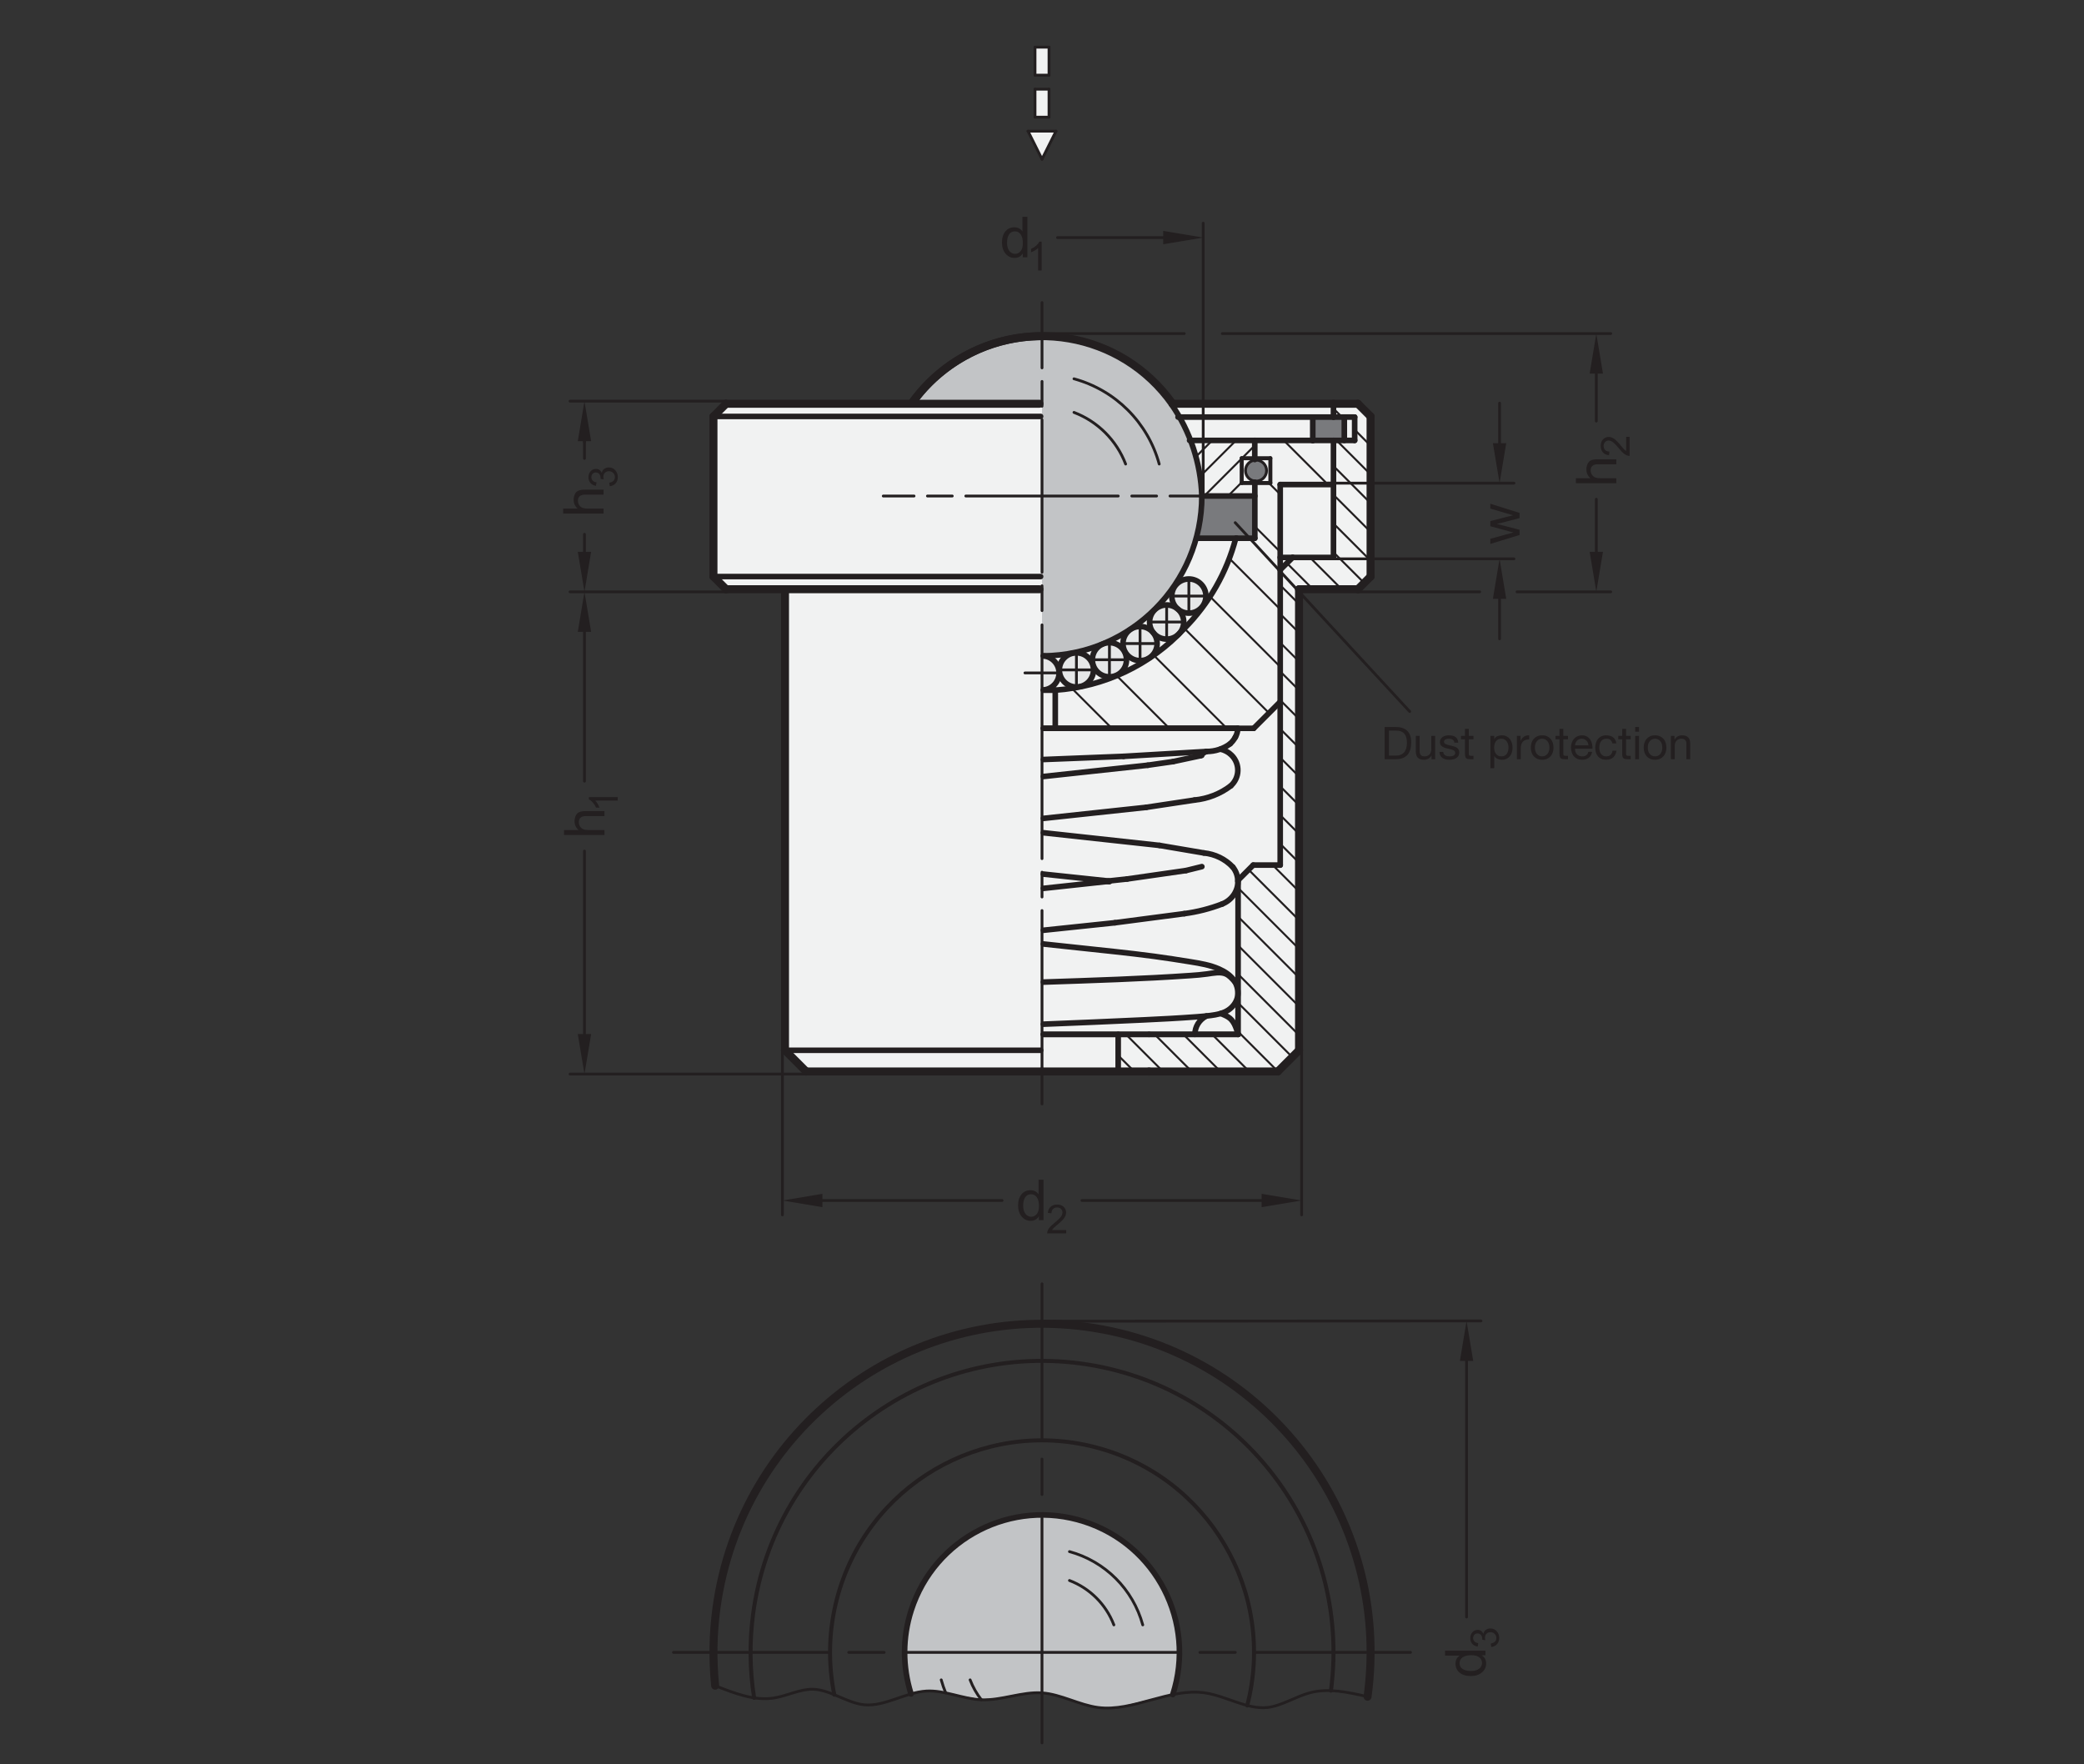 <?xml version="1.0" encoding="UTF-8"?>
<svg xmlns="http://www.w3.org/2000/svg" version="1.1" viewBox="0 0 369.215 312.52">
  <rect x="0" y="0" width="369.215" height="312.52" fill="#333333" stroke="none"/>
  <!-- Generator: Adobe Illustrator 28.6.0, SVG Export Plug-In . SVG Version: 1.2.0 Build 709)  -->
  <g>
    <g id="MD_x5F_3_x5F_FUELLUNG_x5F_WS">
      <g id="LWPOLYLINE">
        <polygon points="185.85 13.316 185.85 8.355 183.37 8.355 183.37 13.316 185.85 13.316 185.85 13.316" fill="#fff"/>
      </g>
      <g id="LWPOLYLINE-2" data-name="LWPOLYLINE">
        <polygon points="185.85 20.756 185.85 15.796 183.37 15.796 183.37 20.756 185.85 20.756 185.85 20.756" fill="#fff"/>
      </g>
      <g id="LWPOLYLINE-3" data-name="LWPOLYLINE">
        <polygon points="184.61 28.197 187.09 23.237 182.13 23.237 184.61 28.197 184.61 28.197" fill="#fff"/>
      </g>
      <g id="LWPOLYLINE-4" data-name="LWPOLYLINE">
        <polyline points="161.486 71.527 128.648 71.527 126.402 73.773 126.402 102.14 128.648 104.386 139.077 104.386 139.077 186.065 142.832 189.82 184.61 189.82 203.575 189.82 226.388 189.82 230.144 186.065 230.144 104.386 240.572 104.386 242.818 102.14 242.818 73.773 240.572 71.527 236.246 71.527 207.735 71.527 205.679 68.951 203.284 66.584 200.585 64.49 197.63 62.725 194.483 61.331 191.215 60.335 187.9 59.746 184.61 59.554 181.32 59.746 178.005 60.335 174.737 61.331 171.59 62.725 168.636 64.49 165.936 66.584 163.541 68.951 161.486 71.527" fill="#fff"/>
      </g>
    </g>
    <g id="MD_x5F_3_x5F_FUELLUNG_x5F_GR">
      <g id="LWPOLYLINE-5" data-name="LWPOLYLINE">
        <polyline points="161.486 71.527 128.648 71.527 126.402 73.773 126.402 102.14 128.648 104.386 139.077 104.386 139.077 186.065 142.832 189.82 184.61 189.82 203.575 189.82 226.388 189.82 230.144 186.065 230.144 104.386 240.572 104.386 242.818 102.14 242.818 73.773 240.572 71.527 236.246 71.527 207.735 71.527 205.679 68.951 203.284 66.584 200.585 64.49 197.63 62.725 194.483 61.331 191.215 60.335 187.9 59.746 184.61 59.554 181.32 59.746 178.005 60.335 174.737 61.331 171.59 62.725 168.636 64.49 165.936 66.584 163.541 68.951 161.486 71.527" fill="#f1f2f2"/>
      </g>
      <g id="LWPOLYLINE-6" data-name="LWPOLYLINE">
        <polygon points="184.61 28.197 187.09 23.237 182.13 23.237 184.61 28.197 184.61 28.197" fill="#f1f2f2"/>
      </g>
      <g id="LWPOLYLINE-7" data-name="LWPOLYLINE">
        <polygon points="185.85 20.756 185.85 15.796 183.37 15.796 183.37 20.756 185.85 20.756 185.85 20.756" fill="#f1f2f2"/>
      </g>
      <g id="LWPOLYLINE-8" data-name="LWPOLYLINE">
        <polygon points="185.85 13.316 185.85 8.355 183.37 8.355 183.37 13.316 185.85 13.316 185.85 13.316" fill="#f1f2f2"/>
      </g>
    </g>
    <g id="MD_x5F_6_x5F_COLOR_x5F_K010">
      <g id="CIRCLE">
        <circle cx="210.626" cy="105.595" r="3.025" fill="#e6e7e8"/>
      </g>
      <g id="CIRCLE-2" data-name="CIRCLE">
        <circle cx="206.693" cy="110.196" r="3.025" fill="#e6e7e8"/>
      </g>
      <g id="CIRCLE-3" data-name="CIRCLE">
        <circle cx="201.98" cy="114.008" r="3.025" fill="#e6e7e8"/>
      </g>
      <g id="CIRCLE-4" data-name="CIRCLE">
        <circle cx="196.555" cy="116.876" r="3.025" fill="#e6e7e8"/>
      </g>
      <g id="CIRCLE-5" data-name="CIRCLE">
        <circle cx="190.708" cy="118.677" r="3.025" fill="#e6e7e8"/>
      </g>
      <g id="LWPOLYLINE-9" data-name="LWPOLYLINE">
        <path d="M184.61,116.219v6.05c1.671,0,3.025-1.354,3.025-3.025,0-1.671-1.354-3.025-3.025-3.025Z" fill="#e6e7e8"/>
      </g>
    </g>
    <g id="MD_x5F_6_x5F_COLOR_x5F_K064">
      <g id="LWPOLYLINE-10" data-name="LWPOLYLINE">
        <path d="M212.92,87.872h9.384v7.48s-10.203,0-10.203,0c.687-2.43.963-4.958.819-7.48h0Z" fill="#797a7d"/>
      </g>
      <g id="LWPOLYLINE-11" data-name="LWPOLYLINE">
        <rect x="232.577" y="73.889" width="5.547" height="4.131" fill="#797a7d"/>
      </g>
      <g id="CIRCLE-6" data-name="CIRCLE">
        <circle cx="222.527" cy="83.373" r="1.866" fill="#797a7d"/>
      </g>
    </g>
    <g id="MD_x5F_6_x5F_COLOR_x5F_K027">
      <g id="LWPOLYLINE-12" data-name="LWPOLYLINE">
        <path d="M184.61,116.19c15.64,0,28.318-12.678,28.318-28.318,0-5.854-1.814-11.565-5.194-16.345-8.982-12.771-26.616-15.844-39.387-6.862-2.666,1.875-4.987,4.196-6.862,6.862h23.125s0,44.664,0,44.664h0Z" fill="#c2c4c6"/>
      </g>
      <g id="LWPOLYLINE-13" data-name="LWPOLYLINE">
        <path d="M161.406,300.088c-.783-2.408-1.181-4.925-1.178-7.457,0-13.444,10.899-24.343,24.343-24.343,13.444,0,24.343,10.899,24.343,24.343,0,2.526-.393,5.037-1.166,7.442-.543.109-1.081.242-1.612.399l-7.329,1.796c-1.418.251-2.864.295-4.294.131l-2.901-.68c-2.268-.902-4.632-1.542-7.045-1.909-2.503.037-4.994.359-7.425.961l-3.316.259-4.022-.683-3.639-.769-2.096-.092c-.891.186-1.779.387-2.664.602Z" fill="#c2c4c6"/>
      </g>
    </g>
    <g id="MD_x5F_2_x5F_SCHRAFFUR">
      <g id="HATCH">
        <path d="M212.92,87.872h9.384s0-2.301,0-2.301h-2.317v-4.396h2.317v-3.155h-11.24c1.229,2.99,1.852,6.392,1.856,9.852Z" fill="none"/>
        <path d="M212.02,80.773l2.753-2.753M212.696,84.313l6.293-6.293M213.352,87.872l6.636-6.636M220.049,81.175l2.255-2.255M217.567,87.872l2.421-2.421M221.783,87.872l.522-.522" fill="none" stroke="#231f20" stroke-linecap="round" stroke-linejoin="round" stroke-width=".354"/>
      </g>
      <g id="HATCH-2" data-name="HATCH">
        <polygon points="242.818 102.14 242.818 73.773 240.572 71.527 236.246 71.527 236.246 73.889 240.002 73.889 240.002 78.02 236.246 78.02 236.246 98.753 229.017 98.753 226.811 100.942 226.811 153.257 222.026 153.257 219.347 155.936 219.347 183.248 198.105 183.248 198.105 189.82 226.388 189.82 230.144 186.065 230.144 104.386 240.572 104.386 242.818 102.14" fill="none"/>
        <path d="M200.951,189.82l-2.846-2.846M206.042,189.82l-6.572-6.572M211.133,189.82l-6.572-6.572M216.224,189.82l-6.572-6.572M221.316,189.82l-6.572-6.572M226.398,189.811l-7.05-7.05M228.943,187.265l-9.596-9.596M230.144,183.375l-10.797-10.797M230.144,178.283l-10.797-10.797M230.144,173.192l-10.797-10.797M230.144,168.101l-10.797-10.797M230.144,163.01l-8.935-8.935M230.144,157.919l-4.662-4.662M230.144,152.828l-3.333-3.333M230.144,147.736l-3.333-3.333M230.144,142.645l-3.333-3.333M230.144,137.554l-3.333-3.333M230.144,132.463l-3.333-3.333M230.144,127.372l-3.333-3.333M230.144,122.281l-3.333-3.333M230.144,117.189l-3.333-3.333M230.144,112.098l-3.333-3.333M230.144,107.007l-3.333-3.333M232.614,104.386l-4.619-4.619M237.705,104.386l-5.633-5.633M241.684,103.274l-5.438-5.438M242.818,99.317l-6.572-6.572M242.818,94.225l-6.572-6.572M242.818,89.134l-6.572-6.572M242.818,84.043l-6.023-6.023M242.818,78.952l-2.817-2.817M237.755,73.889l-1.509-1.509M242.818,73.861l-2.334-2.334" fill="none" stroke="#231f20" stroke-linecap="round" stroke-linejoin="round" stroke-width=".354"/>
      </g>
      <g id="HATCH-3" data-name="HATCH">
        <path d="M186.957,122.268v6.76h35.159l4.694-4.694v-38.492h8.309s1.127-1.127,1.127-1.127v-5.821s-1.359-.874-1.359-.874h-12.583v3.134l2.761.041v4.396l-2.761-.041v9.116s-3.192,0-3.192,0c-1.519,6.311-4.74,12.084-9.313,16.691-5.948,6.411-14.117,10.313-22.843,10.91Z" fill="none"/>
        <path d="M196.985,129.028l-7.088-7.088M207.167,129.028l-9.328-9.328M217.349,129.028l-12.95-12.95M224.824,126.32l-14.994-14.994M226.811,118.125l-12.437-12.437M226.811,107.942l-9.013-9.013M226.811,97.76l-4.506-4.506M226.811,87.578l-1.989-1.989M235.188,85.773l-7.752-7.752" fill="none" stroke="#231f20" stroke-linecap="round" stroke-linejoin="round" stroke-width=".354"/>
      </g>
    </g>
    <g id="MD_x5F_1_x5F_100">
      <g id="ARC">
        <path d="M207.735,71.526c-9.027-12.772-26.699-15.807-39.47-6.78-2.59,1.83-4.853,4.083-6.697,6.663" fill="none" stroke="#231f20" stroke-linecap="round" stroke-linejoin="round" stroke-width="1.417"/>
      </g>
      <g id="ARC-2" data-name="ARC">
        <path d="M161.568,71.41c5.316-7.44,13.898-11.856,23.042-11.856" fill="none" stroke="#231f20" stroke-linecap="round" stroke-linejoin="round" stroke-width="1.417"/>
      </g>
      <g id="LINE">
        <line x1="242.818" y1="102.14" x2="242.818" y2="73.773" fill="none" stroke="#231f20" stroke-linecap="round" stroke-linejoin="round" stroke-width="1.417"/>
      </g>
      <g id="LINE-2" data-name="LINE">
        <line x1="240.572" y1="71.527" x2="236.246" y2="71.527" fill="none" stroke="#231f20" stroke-linecap="round" stroke-linejoin="round" stroke-width="1.417"/>
      </g>
      <g id="LINE-3" data-name="LINE">
        <line x1="203.575" y1="189.82" x2="226.388" y2="189.82" fill="none" stroke="#231f20" stroke-linecap="round" stroke-linejoin="round" stroke-width="1.417"/>
      </g>
      <g id="LINE-4" data-name="LINE">
        <line x1="226.388" y1="189.82" x2="230.144" y2="186.065" fill="none" stroke="#231f20" stroke-linecap="round" stroke-linejoin="round" stroke-width="1.417"/>
      </g>
      <g id="LINE-5" data-name="LINE">
        <line x1="230.144" y1="186.065" x2="230.144" y2="104.386" fill="none" stroke="#231f20" stroke-linecap="round" stroke-linejoin="round" stroke-width="1.417"/>
      </g>
      <g id="LINE-6" data-name="LINE">
        <line x1="230.144" y1="104.386" x2="240.572" y2="104.386" fill="none" stroke="#231f20" stroke-linecap="round" stroke-linejoin="round" stroke-width="1.417"/>
      </g>
      <g id="LINE-7" data-name="LINE">
        <line x1="184.61" y1="189.82" x2="203.575" y2="189.82" fill="none" stroke="#231f20" stroke-linecap="round" stroke-linejoin="round" stroke-width="1.417"/>
      </g>
      <g id="LINE-8" data-name="LINE">
        <line x1="142.832" y1="189.82" x2="184.61" y2="189.82" fill="none" stroke="#231f20" stroke-linecap="round" stroke-linejoin="round" stroke-width="1.417"/>
      </g>
      <g id="LINE-9" data-name="LINE">
        <line x1="128.648" y1="104.386" x2="184.15" y2="104.386" fill="none" stroke="#231f20" stroke-linecap="round" stroke-linejoin="round" stroke-width="1.417"/>
      </g>
      <g id="LINE-10" data-name="LINE">
        <line x1="207.735" y1="71.527" x2="236.246" y2="71.527" fill="none" stroke="#231f20" stroke-linecap="round" stroke-linejoin="round" stroke-width="1.417"/>
      </g>
      <g id="LINE-11" data-name="LINE">
        <line x1="128.648" y1="71.527" x2="184.15" y2="71.527" fill="none" stroke="#231f20" stroke-linecap="round" stroke-linejoin="round" stroke-width="1.417"/>
      </g>
      <g id="LINE-12" data-name="LINE">
        <line x1="142.832" y1="189.82" x2="139.077" y2="186.065" fill="none" stroke="#231f20" stroke-linecap="round" stroke-linejoin="round" stroke-width="1.417"/>
      </g>
      <g id="LINE-13" data-name="LINE">
        <line x1="139.077" y1="104.651" x2="139.077" y2="186.065" fill="none" stroke="#231f20" stroke-linecap="round" stroke-linejoin="round" stroke-width="1.417"/>
      </g>
      <g id="LINE-14" data-name="LINE">
        <line x1="128.648" y1="104.386" x2="126.402" y2="102.14" fill="none" stroke="#231f20" stroke-linecap="round" stroke-linejoin="round" stroke-width="1.417"/>
      </g>
      <g id="LINE-15" data-name="LINE">
        <line x1="126.402" y1="73.773" x2="126.402" y2="102.14" fill="none" stroke="#231f20" stroke-linecap="round" stroke-linejoin="round" stroke-width="1.417"/>
      </g>
      <g id="LINE-16" data-name="LINE">
        <line x1="128.648" y1="71.527" x2="126.402" y2="73.773" fill="none" stroke="#231f20" stroke-linecap="round" stroke-linejoin="round" stroke-width="1.417"/>
      </g>
      <g id="LINE-17" data-name="LINE">
        <line x1="240.572" y1="104.386" x2="242.818" y2="102.14" fill="none" stroke="#231f20" stroke-linecap="round" stroke-linejoin="round" stroke-width="1.417"/>
      </g>
      <g id="LINE-18" data-name="LINE">
        <line x1="240.572" y1="71.527" x2="242.818" y2="73.773" fill="none" stroke="#231f20" stroke-linecap="round" stroke-linejoin="round" stroke-width="1.417"/>
      </g>
      <g id="ARC-3" data-name="ARC">
        <path d="M242.286,300.579c4.336-31.854-17.972-61.191-49.826-65.526-31.854-4.336-61.191,17.972-65.526,49.826-.62,4.558-.698,9.174-.232,13.751" fill="none" stroke="#231f20" stroke-linecap="round" stroke-linejoin="round" stroke-width="1.417"/>
      </g>
    </g>
    <g id="MD_x5F_1_x5F_070">
      <g id="LINE-19" data-name="LINE">
        <line x1="212.928" y1="87.872" x2="222.313" y2="87.872" fill="none" stroke="#231f20" stroke-linecap="round" stroke-linejoin="round" stroke-width=".992"/>
      </g>
      <g id="ARC-4" data-name="ARC">
        <path d="M207.567,71.657c3.305,4.778,5.165,10.406,5.358,16.212" fill="none" stroke="#231f20" stroke-linecap="round" stroke-linejoin="round" stroke-width=".992"/>
      </g>
      <g id="ARC-5" data-name="ARC">
        <path d="M212.925,87.87c0,15.543-12.525,28.182-28.067,28.323" fill="none" stroke="#231f20" stroke-linecap="round" stroke-linejoin="round" stroke-width=".992"/>
      </g>
      <g id="LINE-20" data-name="LINE">
        <line x1="236.246" y1="71.527" x2="236.246" y2="73.889" fill="none" stroke="#231f20" stroke-linecap="round" stroke-linejoin="round" stroke-width=".992"/>
      </g>
      <g id="LINE-21" data-name="LINE">
        <line x1="236.246" y1="73.889" x2="240.002" y2="73.889" fill="none" stroke="#231f20" stroke-linecap="round" stroke-linejoin="round" stroke-width=".992"/>
      </g>
      <g id="LINE-22" data-name="LINE">
        <line x1="240.002" y1="73.889" x2="240.002" y2="78.02" fill="none" stroke="#231f20" stroke-linecap="round" stroke-linejoin="round" stroke-width=".992"/>
      </g>
      <g id="LINE-23" data-name="LINE">
        <line x1="240.002" y1="78.02" x2="210.753" y2="78.02" fill="none" stroke="#231f20" stroke-linecap="round" stroke-linejoin="round" stroke-width=".992"/>
      </g>
      <g id="LINE-24" data-name="LINE">
        <line x1="236.246" y1="78.02" x2="236.246" y2="98.753" fill="none" stroke="#231f20" stroke-linecap="round" stroke-linejoin="round" stroke-width=".992"/>
      </g>
      <g id="LINE-25" data-name="LINE">
        <line x1="236.246" y1="98.753" x2="229.017" y2="98.753" fill="none" stroke="#231f20" stroke-linecap="round" stroke-linejoin="round" stroke-width=".992"/>
      </g>
      <g id="LINE-26" data-name="LINE">
        <line x1="229.017" y1="98.753" x2="226.811" y2="100.942" fill="none" stroke="#231f20" stroke-linecap="round" stroke-linejoin="round" stroke-width=".992"/>
      </g>
      <g id="LINE-27" data-name="LINE">
        <line x1="222.026" y1="153.257" x2="219.347" y2="155.936" fill="none" stroke="#231f20" stroke-linecap="round" stroke-linejoin="round" stroke-width=".992"/>
      </g>
      <g id="LINE-28" data-name="LINE">
        <line x1="219.347" y1="155.936" x2="219.347" y2="183.248" fill="none" stroke="#231f20" stroke-linecap="round" stroke-linejoin="round" stroke-width=".992"/>
      </g>
      <g id="LINE-29" data-name="LINE">
        <line x1="219.347" y1="183.248" x2="203.575" y2="183.248" fill="none" stroke="#231f20" stroke-linecap="round" stroke-linejoin="round" stroke-width=".992"/>
      </g>
      <g id="LINE-30" data-name="LINE">
        <line x1="198.105" y1="183.248" x2="198.105" y2="189.82" fill="none" stroke="#231f20" stroke-linecap="round" stroke-linejoin="round" stroke-width=".992"/>
      </g>
      <g id="LINE-31" data-name="LINE">
        <line x1="184.858" y1="183.248" x2="203.575" y2="183.248" fill="none" stroke="#231f20" stroke-linecap="round" stroke-linejoin="round" stroke-width=".992"/>
      </g>
      <g id="LINE-32" data-name="LINE">
        <line x1="139.077" y1="186.065" x2="184.362" y2="186.065" fill="none" stroke="#231f20" stroke-linecap="round" stroke-linejoin="round" stroke-width=".992"/>
      </g>
      <g id="LINE-33" data-name="LINE">
        <line x1="126.402" y1="73.773" x2="184.362" y2="73.773" fill="none" stroke="#231f20" stroke-linecap="round" stroke-linejoin="round" stroke-width=".992"/>
      </g>
      <g id="LINE-34" data-name="LINE">
        <line x1="226.811" y1="98.753" x2="229.017" y2="98.753" fill="none" stroke="#231f20" stroke-linecap="round" stroke-linejoin="round" stroke-width=".992"/>
      </g>
      <g id="LINE-35" data-name="LINE">
        <line x1="208.708" y1="73.89" x2="236.246" y2="73.889" fill="none" stroke="#231f20" stroke-linecap="round" stroke-linejoin="round" stroke-width=".992"/>
      </g>
      <g id="LINE-36" data-name="LINE">
        <line x1="186.957" y1="122.268" x2="186.957" y2="129.028" fill="none" stroke="#231f20" stroke-linecap="round" stroke-linejoin="round" stroke-width=".992"/>
      </g>
      <g id="LINE-37" data-name="LINE">
        <line x1="186.957" y1="129.028" x2="222.117" y2="129.028" fill="none" stroke="#231f20" stroke-linecap="round" stroke-linejoin="round" stroke-width=".992"/>
      </g>
      <g id="LINE-38" data-name="LINE">
        <line x1="222.117" y1="129.028" x2="226.811" y2="124.334" fill="none" stroke="#231f20" stroke-linecap="round" stroke-linejoin="round" stroke-width=".992"/>
      </g>
      <g id="LINE-39" data-name="LINE">
        <line x1="226.811" y1="153.257" x2="226.811" y2="85.841" fill="none" stroke="#231f20" stroke-linecap="round" stroke-linejoin="round" stroke-width=".992"/>
      </g>
      <g id="LINE-40" data-name="LINE">
        <line x1="226.811" y1="85.841" x2="236.246" y2="85.841" fill="none" stroke="#231f20" stroke-linecap="round" stroke-linejoin="round" stroke-width=".992"/>
      </g>
      <g id="LINE-41" data-name="LINE">
        <line x1="222.304" y1="78.02" x2="222.304" y2="81.41" fill="none" stroke="#231f20" stroke-linecap="round" stroke-linejoin="round" stroke-width=".992"/>
      </g>
      <g id="LINE-42" data-name="LINE">
        <line x1="222.313" y1="85.431" x2="222.313" y2="95.352" fill="none" stroke="#231f20" stroke-linecap="round" stroke-linejoin="round" stroke-width=".992"/>
      </g>
      <g id="LINE-43" data-name="LINE">
        <line x1="222.313" y1="95.352" x2="219.121" y2="95.352" fill="none" stroke="#231f20" stroke-linecap="round" stroke-linejoin="round" stroke-width=".992"/>
      </g>
      <g id="ARC-6" data-name="ARC">
        <path d="M218.94,95.352c-1.584,6.047-4.737,11.569-9.14,16.006" fill="none" stroke="#231f20" stroke-linecap="round" stroke-linejoin="round" stroke-width=".992"/>
      </g>
      <g id="ARC-7" data-name="ARC">
        <path d="M209.8,111.358c-5.948,6.411-14.117,10.313-22.843,10.91" fill="none" stroke="#231f20" stroke-linecap="round" stroke-linejoin="round" stroke-width=".992"/>
      </g>
      <g id="LINE-44" data-name="LINE">
        <line x1="212.109" y1="95.352" x2="219.121" y2="95.352" fill="none" stroke="#231f20" stroke-linecap="round" stroke-linejoin="round" stroke-width=".992"/>
      </g>
      <g id="LINE-45" data-name="LINE">
        <line x1="184.858" y1="122.268" x2="186.957" y2="122.268" fill="none" stroke="#231f20" stroke-linecap="round" stroke-linejoin="round" stroke-width=".992"/>
      </g>
      <g id="LINE-46" data-name="LINE">
        <line x1="184.858" y1="129.028" x2="186.957" y2="129.028" fill="none" stroke="#231f20" stroke-linecap="round" stroke-linejoin="round" stroke-width=".992"/>
      </g>
      <g id="LINE-47" data-name="LINE">
        <line x1="238.168" y1="78.02" x2="238.168" y2="73.889" fill="none" stroke="#231f20" stroke-linecap="round" stroke-linejoin="round" stroke-width=".992"/>
      </g>
      <g id="LINE-48" data-name="LINE">
        <line x1="232.577" y1="73.939" x2="232.577" y2="78.07" fill="none" stroke="#231f20" stroke-linecap="round" stroke-linejoin="round" stroke-width=".992"/>
      </g>
      <g id="ARC-8" data-name="ARC">
        <path d="M184.858,122.229c1.665-.137,2.903-1.598,2.766-3.262-.121-1.475-1.292-2.645-2.766-2.766" fill="none" stroke="#231f20" stroke-linecap="round" stroke-linejoin="round" stroke-width=".992"/>
      </g>
      <g id="CIRCLE-7" data-name="CIRCLE">
        <circle cx="190.708" cy="118.677" r="3.025" fill="none" stroke="#231f20" stroke-linecap="round" stroke-linejoin="round" stroke-width=".992"/>
      </g>
      <g id="CIRCLE-8" data-name="CIRCLE">
        <circle cx="196.555" cy="116.876" r="3.025" fill="none" stroke="#231f20" stroke-linecap="round" stroke-linejoin="round" stroke-width=".992"/>
      </g>
      <g id="CIRCLE-9" data-name="CIRCLE">
        <circle cx="201.98" cy="114.008" r="3.025" fill="none" stroke="#231f20" stroke-linecap="round" stroke-linejoin="round" stroke-width=".992"/>
      </g>
      <g id="CIRCLE-10" data-name="CIRCLE">
        <circle cx="206.693" cy="110.196" r="3.025" fill="none" stroke="#231f20" stroke-linecap="round" stroke-linejoin="round" stroke-width=".992"/>
      </g>
      <g id="CIRCLE-11" data-name="CIRCLE">
        <circle cx="210.626" cy="105.595" r="3.025" fill="none" stroke="#231f20" stroke-linecap="round" stroke-linejoin="round" stroke-width=".992"/>
      </g>
      <g id="LINE-49" data-name="LINE">
        <line x1="126.402" y1="102.14" x2="184.362" y2="102.14" fill="none" stroke="#231f20" stroke-linecap="round" stroke-linejoin="round" stroke-width=".992"/>
      </g>
      <g id="ELLIPSE">
        <path d="M213.69,133.134c-.388.195-.739.453-1.036.761" fill="none" stroke="#231f20" stroke-linecap="round" stroke-linejoin="round" stroke-width=".992"/>
      </g>
      <g id="LINE-50" data-name="LINE">
        <line x1="184.858" y1="129.028" x2="219.298" y2="129.025" fill="none" stroke="#231f20" stroke-linecap="round" stroke-linejoin="round" stroke-width=".992"/>
      </g>
      <g id="ELLIPSE-2" data-name="ELLIPSE">
        <path d="M218.867,130.581c.269-.479.417-1.012.431-1.556" fill="none" stroke="#231f20" stroke-linecap="round" stroke-linejoin="round" stroke-width=".992"/>
      </g>
      <g id="ELLIPSE-3" data-name="ELLIPSE">
        <path d="M217.948,131.759c.371-.342.681-.74.919-1.178" fill="none" stroke="#231f20" stroke-linecap="round" stroke-linejoin="round" stroke-width=".992"/>
      </g>
      <g id="ELLIPSE-4" data-name="ELLIPSE">
        <path d="M213.752,133.13c1.519.008,2.997-.475,4.196-1.372" fill="none" stroke="#231f20" stroke-linecap="round" stroke-linejoin="round" stroke-width=".992"/>
      </g>
      <g id="LINE-51" data-name="LINE">
        <line x1="213.752" y1="133.13" x2="199.057" y2="133.992" fill="none" stroke="#231f20" stroke-linecap="round" stroke-linejoin="round" stroke-width=".992"/>
      </g>
      <g id="LINE-52" data-name="LINE">
        <line x1="199.057" y1="133.992" x2="184.858" y2="134.552" fill="none" stroke="#231f20" stroke-linecap="round" stroke-linejoin="round" stroke-width=".992"/>
      </g>
      <g id="ELLIPSE-5" data-name="ELLIPSE">
        <path d="M218.06,139.211c1.592-1.448,1.663-3.864.158-5.396-.537-.546-1.229-.928-1.99-1.097" fill="none" stroke="#231f20" stroke-linecap="round" stroke-linejoin="round" stroke-width=".992"/>
      </g>
      <g id="ELLIPSE-6" data-name="ELLIPSE">
        <path d="M211.64,141.735c2.346-.235,4.574-1.111,6.42-2.524" fill="none" stroke="#231f20" stroke-linecap="round" stroke-linejoin="round" stroke-width=".992"/>
      </g>
      <g id="LINE-53" data-name="LINE">
        <line x1="211.64" y1="141.735" x2="203.095" y2="143.022" fill="none" stroke="#231f20" stroke-linecap="round" stroke-linejoin="round" stroke-width=".992"/>
      </g>
      <g id="LINE-54" data-name="LINE">
        <line x1="203.095" y1="143.022" x2="184.858" y2="144.981" fill="none" stroke="#231f20" stroke-linecap="round" stroke-linejoin="round" stroke-width=".992"/>
      </g>
      <g id="LINE-55" data-name="LINE">
        <line x1="184.858" y1="147.527" x2="205.427" y2="149.769" fill="none" stroke="#231f20" stroke-linecap="round" stroke-linejoin="round" stroke-width=".992"/>
      </g>
      <g id="LINE-56" data-name="LINE">
        <line x1="205.427" y1="149.769" x2="213.284" y2="151.105" fill="none" stroke="#231f20" stroke-linecap="round" stroke-linejoin="round" stroke-width=".992"/>
      </g>
      <g id="ELLIPSE-7" data-name="ELLIPSE">
        <path d="M218.402,153.596c-1.329-1.409-3.152-2.296-5.118-2.49" fill="none" stroke="#231f20" stroke-linecap="round" stroke-linejoin="round" stroke-width=".992"/>
      </g>
      <g id="ELLIPSE-8" data-name="ELLIPSE">
        <path d="M219.298,156.087c0-.904-.315-1.781-.895-2.492" fill="none" stroke="#231f20" stroke-linecap="round" stroke-linejoin="round" stroke-width=".992"/>
      </g>
      <g id="LINE-57" data-name="LINE">
        <line x1="196.258" y1="156.087" x2="199.703" y2="155.717" fill="none" stroke="#231f20" stroke-linecap="round" stroke-linejoin="round" stroke-width=".992"/>
      </g>
      <g id="LINE-58" data-name="LINE">
        <line x1="199.703" y1="155.717" x2="210.12" y2="154.222" fill="none" stroke="#231f20" stroke-linecap="round" stroke-linejoin="round" stroke-width=".992"/>
      </g>
      <g id="LINE-59" data-name="LINE">
        <line x1="210.12" y1="154.222" x2="212.931" y2="153.529" fill="none" stroke="#231f20" stroke-linecap="round" stroke-linejoin="round" stroke-width=".992"/>
      </g>
      <g id="LINE-60" data-name="LINE">
        <line x1="184.858" y1="154.852" x2="196.395" y2="156.073" fill="none" stroke="#231f20" stroke-linecap="round" stroke-linejoin="round" stroke-width=".992"/>
      </g>
      <g id="ELLIPSE-9" data-name="ELLIPSE">
        <path d="M216.546,160.142c1.688-.678,2.787-2.265,2.787-4.026" fill="none" stroke="#231f20" stroke-linecap="round" stroke-linejoin="round" stroke-width=".992"/>
      </g>
      <g id="ELLIPSE-10" data-name="ELLIPSE">
        <path d="M209.818,161.859c2.307-.307,4.566-.884,6.727-1.717" fill="none" stroke="#231f20" stroke-linecap="round" stroke-linejoin="round" stroke-width=".992"/>
      </g>
      <g id="LINE-61" data-name="LINE">
        <line x1="209.818" y1="161.859" x2="197.527" y2="163.47" fill="none" stroke="#231f20" stroke-linecap="round" stroke-linejoin="round" stroke-width=".992"/>
      </g>
      <g id="LINE-62" data-name="LINE">
        <line x1="197.527" y1="163.47" x2="184.858" y2="164.801" fill="none" stroke="#231f20" stroke-linecap="round" stroke-linejoin="round" stroke-width=".992"/>
      </g>
      <g id="LINE-63" data-name="LINE">
        <line x1="184.858" y1="157.379" x2="196.536" y2="156.117" fill="none" stroke="#231f20" stroke-linecap="round" stroke-linejoin="round" stroke-width=".992"/>
      </g>
      <g id="LINE-64" data-name="LINE">
        <line x1="195.867" y1="156.117" x2="196.563" y2="156.19" fill="none" stroke="#231f20" stroke-linecap="round" stroke-linejoin="round" stroke-width=".992"/>
      </g>
      <g id="SPLINE">
        <path d="M184.858,167.233c4.189.437,8.378.882,12.565,1.344,2.36.26,4.719.526,7.068.844,2.161.292,4.314.628,6.473.977,1.702.275,3.407.558,4.997,1.259,1.071.472,2.09,1.134,2.712,2.096.57.881.808,2.014.54,3.023-.229.865-.829,1.639-1.58,2.146-.917.618-2.06.836-3.177.98-.825.107-1.636.173-2.45.235-3.11.235-6.253.394-9.393.543-5.927.282-11.844.529-17.756.761" fill="none" stroke="#231f20" stroke-linecap="round" stroke-linejoin="round" stroke-width=".992"/>
      </g>
      <g id="SPLINE-2" data-name="SPLINE">
        <path d="M218.777,173.922c-.497-.56-.993-1.119-1.609-1.39-.941-.414-2.162-.155-3.303.008-1.015.146-1.967.216-2.923.282-8.532.593-17.289.863-26.084,1.16" fill="none" stroke="#231f20" stroke-linecap="round" stroke-linejoin="round" stroke-width=".992"/>
      </g>
      <g id="SPLINE-3" data-name="SPLINE">
        <path d="M219.367,183.248c-.338-1.098-.675-2.196-1.479-2.861-.443-.366-1.027-.6-1.612-.835" fill="none" stroke="#231f20" stroke-linecap="round" stroke-linejoin="round" stroke-width=".992"/>
      </g>
      <g id="LINE-65" data-name="LINE">
        <line x1="184.858" y1="183.248" x2="219.367" y2="183.248" fill="none" stroke="#231f20" stroke-linecap="round" stroke-linejoin="round" stroke-width=".992"/>
      </g>
      <g id="ELLIPSE-11" data-name="ELLIPSE">
        <path d="M213.742,179.985c-1.257.639-2.044,1.895-2.042,3.263" fill="none" stroke="#231f20" stroke-linecap="round" stroke-linejoin="round" stroke-width=".992"/>
      </g>
      <g id="LINE-66" data-name="LINE">
        <line x1="184.858" y1="137.562" x2="203.339" y2="135.564" fill="none" stroke="#231f20" stroke-linecap="round" stroke-linejoin="round" stroke-width=".992"/>
      </g>
      <g id="LINE-67" data-name="LINE">
        <line x1="203.339" y1="135.564" x2="207.837" y2="134.919" fill="none" stroke="#231f20" stroke-linecap="round" stroke-linejoin="round" stroke-width=".992"/>
      </g>
      <g id="LINE-68" data-name="LINE">
        <line x1="207.837" y1="134.919" x2="212.906" y2="133.834" fill="none" stroke="#231f20" stroke-linecap="round" stroke-linejoin="round" stroke-width=".992"/>
      </g>
      <g id="LINE-69" data-name="LINE">
        <line x1="226.811" y1="153.257" x2="222.026" y2="153.257" fill="none" stroke="#231f20" stroke-linecap="round" stroke-linejoin="round" stroke-width=".992"/>
      </g>
      <g id="ARC-9" data-name="ARC">
        <path d="M207.777,300.205c4.129-12.795-2.896-26.514-15.69-30.643s-26.514,2.896-30.643,15.69c-1.556,4.821-1.569,10.007-.038,14.836" fill="none" stroke="#231f20" stroke-linecap="round" stroke-linejoin="round" stroke-width=".992"/>
      </g>
    </g>
    <g id="MD_x5F_1_x5F_035">
      <g id="LINE-70" data-name="LINE">
        <line x1="210.626" y1="102.571" x2="210.626" y2="108.62" fill="none" stroke="#231f20" stroke-linecap="round" stroke-linejoin="round" stroke-width=".496"/>
      </g>
      <g id="LINE-71" data-name="LINE">
        <line x1="207.601" y1="105.595" x2="213.65" y2="105.595" fill="none" stroke="#231f20" stroke-linecap="round" stroke-linejoin="round" stroke-width=".496"/>
      </g>
      <g id="LINE-72" data-name="LINE">
        <line x1="206.693" y1="107.172" x2="206.693" y2="113.221" fill="none" stroke="#231f20" stroke-linecap="round" stroke-linejoin="round" stroke-width=".496"/>
      </g>
      <g id="LINE-73" data-name="LINE">
        <line x1="203.668" y1="110.196" x2="209.717" y2="110.196" fill="none" stroke="#231f20" stroke-linecap="round" stroke-linejoin="round" stroke-width=".496"/>
      </g>
      <g id="LINE-74" data-name="LINE">
        <line x1="201.98" y1="110.984" x2="201.98" y2="117.033" fill="none" stroke="#231f20" stroke-linecap="round" stroke-linejoin="round" stroke-width=".496"/>
      </g>
      <g id="LINE-75" data-name="LINE">
        <line x1="198.955" y1="114.008" x2="205.004" y2="114.008" fill="none" stroke="#231f20" stroke-linecap="round" stroke-linejoin="round" stroke-width=".496"/>
      </g>
      <g id="LINE-76" data-name="LINE">
        <line x1="196.555" y1="113.852" x2="196.555" y2="119.901" fill="none" stroke="#231f20" stroke-linecap="round" stroke-linejoin="round" stroke-width=".496"/>
      </g>
      <g id="LINE-77" data-name="LINE">
        <line x1="193.53" y1="116.876" x2="199.579" y2="116.876" fill="none" stroke="#231f20" stroke-linecap="round" stroke-linejoin="round" stroke-width=".496"/>
      </g>
      <g id="LINE-78" data-name="LINE">
        <line x1="181.586" y1="119.215" x2="187.635" y2="119.215" fill="none" stroke="#231f20" stroke-linecap="round" stroke-linejoin="round" stroke-width=".496"/>
      </g>
      <g id="LINE-79" data-name="LINE">
        <line x1="190.708" y1="115.653" x2="190.708" y2="121.702" fill="none" stroke="#231f20" stroke-linecap="round" stroke-linejoin="round" stroke-width=".496"/>
      </g>
      <g id="LINE-80" data-name="LINE">
        <line x1="187.684" y1="118.677" x2="193.733" y2="118.677" fill="none" stroke="#231f20" stroke-linecap="round" stroke-linejoin="round" stroke-width=".496"/>
      </g>
      <g id="LINE-81" data-name="LINE">
        <line x1="184.61" y1="87.872" x2="184.61" y2="74.371" fill="none" stroke="#231f20" stroke-linecap="round" stroke-linejoin="round" stroke-width=".496"/>
      </g>
      <g id="LINE-82" data-name="LINE">
        <line x1="184.61" y1="71.97" x2="184.61" y2="67.574" fill="none" stroke="#231f20" stroke-linecap="round" stroke-linejoin="round" stroke-width=".496"/>
      </g>
      <g id="LINE-83" data-name="LINE">
        <line x1="184.61" y1="65.173" x2="184.61" y2="53.604" fill="none" stroke="#231f20" stroke-linecap="round" stroke-linejoin="round" stroke-width=".496"/>
      </g>
      <g id="LINE-84" data-name="LINE">
        <line x1="184.61" y1="87.872" x2="184.61" y2="101.373" fill="none" stroke="#231f20" stroke-linecap="round" stroke-linejoin="round" stroke-width=".496"/>
      </g>
      <g id="LINE-85" data-name="LINE">
        <line x1="184.61" y1="103.774" x2="184.61" y2="108.17" fill="none" stroke="#231f20" stroke-linecap="round" stroke-linejoin="round" stroke-width=".496"/>
      </g>
      <g id="LINE-86" data-name="LINE">
        <line x1="184.61" y1="110.704" x2="184.61" y2="152.113" fill="none" stroke="#231f20" stroke-linecap="round" stroke-linejoin="round" stroke-width=".496"/>
      </g>
      <g id="LINE-87" data-name="LINE">
        <line x1="184.61" y1="87.872" x2="171.109" y2="87.872" fill="none" stroke="#231f20" stroke-linecap="round" stroke-linejoin="round" stroke-width=".496"/>
      </g>
      <g id="LINE-88" data-name="LINE">
        <line x1="168.708" y1="87.872" x2="164.312" y2="87.872" fill="none" stroke="#231f20" stroke-linecap="round" stroke-linejoin="round" stroke-width=".496"/>
      </g>
      <g id="LINE-89" data-name="LINE">
        <line x1="184.61" y1="87.872" x2="198.111" y2="87.872" fill="none" stroke="#231f20" stroke-linecap="round" stroke-linejoin="round" stroke-width=".496"/>
      </g>
      <g id="LINE-90" data-name="LINE">
        <line x1="200.513" y1="87.872" x2="204.908" y2="87.872" fill="none" stroke="#231f20" stroke-linecap="round" stroke-linejoin="round" stroke-width=".496"/>
      </g>
      <g id="LINE-91" data-name="LINE">
        <line x1="207.282" y1="87.872" x2="212.736" y2="87.873" fill="none" stroke="#231f20" stroke-linecap="round" stroke-linejoin="round" stroke-width=".496"/>
      </g>
      <g id="LINE-92" data-name="LINE">
        <line x1="161.938" y1="87.872" x2="156.485" y2="87.873" fill="none" stroke="#231f20" stroke-linecap="round" stroke-linejoin="round" stroke-width=".496"/>
      </g>
      <g id="LINE-93" data-name="LINE">
        <line x1="184.61" y1="154.515" x2="184.61" y2="158.91" fill="none" stroke="#231f20" stroke-linecap="round" stroke-linejoin="round" stroke-width=".496"/>
      </g>
      <g id="LINE-94" data-name="LINE">
        <line x1="184.61" y1="161.311" x2="184.61" y2="195.568" fill="none" stroke="#231f20" stroke-linecap="round" stroke-linejoin="round" stroke-width=".496"/>
      </g>
      <g id="CIRCLE-12" data-name="CIRCLE">
        <circle cx="222.527" cy="83.373" r="1.866" fill="none" stroke="#231f20" stroke-linecap="round" stroke-linejoin="round" stroke-width=".496"/>
      </g>
      <g id="ARC-10" data-name="ARC">
        <path d="M205.373,82.208c-2.005-7.351-7.748-13.094-15.1-15.1" fill="none" stroke="#231f20" stroke-linecap="round" stroke-linejoin="round" stroke-width=".496"/>
      </g>
      <g id="ARC-11" data-name="ARC">
        <path d="M199.422,82.208c-1.61-4.212-4.937-7.538-9.149-9.149" fill="none" stroke="#231f20" stroke-linecap="round" stroke-linejoin="round" stroke-width=".496"/>
      </g>
      <g id="LINE-95" data-name="LINE">
        <line x1="184.61" y1="28.197" x2="187.09" y2="23.237" fill="none" stroke="#231f20" stroke-linecap="round" stroke-linejoin="round" stroke-width=".496"/>
      </g>
      <g id="LINE-96" data-name="LINE">
        <line x1="187.09" y1="23.237" x2="182.13" y2="23.237" fill="none" stroke="#231f20" stroke-linecap="round" stroke-linejoin="round" stroke-width=".496"/>
      </g>
      <g id="LINE-97" data-name="LINE">
        <line x1="182.13" y1="23.237" x2="184.61" y2="28.197" fill="none" stroke="#231f20" stroke-linecap="round" stroke-linejoin="round" stroke-width=".496"/>
      </g>
      <g id="LINE-98" data-name="LINE">
        <line x1="183.37" y1="20.756" x2="185.85" y2="20.756" fill="none" stroke="#231f20" stroke-linecap="round" stroke-linejoin="round" stroke-width=".496"/>
      </g>
      <g id="LINE-99" data-name="LINE">
        <line x1="185.85" y1="20.756" x2="185.85" y2="15.796" fill="none" stroke="#231f20" stroke-linecap="round" stroke-linejoin="round" stroke-width=".496"/>
      </g>
      <g id="LINE-100" data-name="LINE">
        <line x1="185.85" y1="15.796" x2="183.37" y2="15.796" fill="none" stroke="#231f20" stroke-linecap="round" stroke-linejoin="round" stroke-width=".496"/>
      </g>
      <g id="LINE-101" data-name="LINE">
        <line x1="183.37" y1="15.796" x2="183.37" y2="20.756" fill="none" stroke="#231f20" stroke-linecap="round" stroke-linejoin="round" stroke-width=".496"/>
      </g>
      <g id="LINE-102" data-name="LINE">
        <line x1="183.37" y1="13.316" x2="185.85" y2="13.316" fill="none" stroke="#231f20" stroke-linecap="round" stroke-linejoin="round" stroke-width=".496"/>
      </g>
      <g id="LINE-103" data-name="LINE">
        <line x1="185.85" y1="13.316" x2="185.85" y2="8.355" fill="none" stroke="#231f20" stroke-linecap="round" stroke-linejoin="round" stroke-width=".496"/>
      </g>
      <g id="LINE-104" data-name="LINE">
        <line x1="185.85" y1="8.355" x2="183.37" y2="8.355" fill="none" stroke="#231f20" stroke-linecap="round" stroke-linejoin="round" stroke-width=".496"/>
      </g>
      <g id="LINE-105" data-name="LINE">
        <line x1="183.37" y1="8.355" x2="183.37" y2="13.316" fill="none" stroke="#231f20" stroke-linecap="round" stroke-linejoin="round" stroke-width=".496"/>
      </g>
      <g id="LINE-106" data-name="LINE">
        <line x1="184.61" y1="292.729" x2="209.149" y2="292.729" fill="none" stroke="#231f20" stroke-linecap="round" stroke-linejoin="round" stroke-width=".496"/>
      </g>
      <g id="LINE-107" data-name="LINE">
        <line x1="212.579" y1="292.729" x2="218.858" y2="292.729" fill="none" stroke="#231f20" stroke-linecap="round" stroke-linejoin="round" stroke-width=".496"/>
      </g>
      <g id="LINE-108" data-name="LINE">
        <line x1="184.61" y1="255.051" x2="184.61" y2="227.435" fill="none" stroke="#231f20" stroke-linecap="round" stroke-linejoin="round" stroke-width=".496"/>
      </g>
      <g id="LINE-109" data-name="LINE">
        <line x1="184.61" y1="292.729" x2="160.072" y2="292.729" fill="none" stroke="#231f20" stroke-linecap="round" stroke-linejoin="round" stroke-width=".496"/>
      </g>
      <g id="LINE-110" data-name="LINE">
        <line x1="156.642" y1="292.729" x2="150.363" y2="292.729" fill="none" stroke="#231f20" stroke-linecap="round" stroke-linejoin="round" stroke-width=".496"/>
      </g>
      <g id="LINE-111" data-name="LINE">
        <line x1="146.932" y1="292.729" x2="119.316" y2="292.729" fill="none" stroke="#231f20" stroke-linecap="round" stroke-linejoin="round" stroke-width=".496"/>
      </g>
      <g id="LINE-112" data-name="LINE">
        <line x1="184.606" y1="292.729" x2="184.606" y2="308.764" fill="none" stroke="#231f20" stroke-linecap="round" stroke-linejoin="round" stroke-width=".496"/>
      </g>
      <g id="LINE-113" data-name="LINE">
        <line x1="184.606" y1="292.729" x2="184.606" y2="268.191" fill="none" stroke="#231f20" stroke-linecap="round" stroke-linejoin="round" stroke-width=".496"/>
      </g>
      <g id="LINE-114" data-name="LINE">
        <line x1="184.606" y1="264.761" x2="184.606" y2="258.482" fill="none" stroke="#231f20" stroke-linecap="round" stroke-linejoin="round" stroke-width=".496"/>
      </g>
      <g id="SPLINE-4" data-name="SPLINE">
        <path d="M126.702,298.629c3.493,1.373,6.986,2.746,10.484,2.17,2.292-.377,4.586-1.59,6.843-1.539,3.049.069,6.03,2.446,9.068,2.751,3.616.364,7.313-2.205,11.011-2.428,3.24-.195,6.481,1.41,9.757,1.544,3.585.147,7.213-1.469,10.74-1.221,3.353.236,6.616,2.156,9.946,2.589,6.196.807,12.627-3.533,18.946-2.589,3.738.558,7.437,2.966,11.011,2.589,2.562-.27,5.061-1.97,7.667-2.638,3.258-.835,6.684-.057,10.11.72" fill="none" stroke="#231f20" stroke-linecap="round" stroke-linejoin="round" stroke-width=".496"/>
      </g>
      <g id="ARC-12" data-name="ARC">
        <path d="M171.871,297.599c.485,1.269,1.158,2.459,1.995,3.529" fill="none" stroke="#231f20" stroke-linecap="round" stroke-linejoin="round" stroke-width=".496"/>
      </g>
      <g id="ARC-13" data-name="ARC">
        <path d="M166.755,297.599c.215.787.481,1.558.797,2.31" fill="none" stroke="#231f20" stroke-linecap="round" stroke-linejoin="round" stroke-width=".496"/>
      </g>
      <g id="ARC-14" data-name="ARC">
        <path d="M202.457,287.86c-1.724-6.32-6.662-11.258-12.982-12.982" fill="none" stroke="#231f20" stroke-linecap="round" stroke-linejoin="round" stroke-width=".496"/>
      </g>
      <g id="ARC-15" data-name="ARC">
        <path d="M197.341,287.86c-1.384-3.621-4.245-6.481-7.866-7.866" fill="none" stroke="#231f20" stroke-linecap="round" stroke-linejoin="round" stroke-width=".496"/>
      </g>
      <g id="LINE-115" data-name="LINE">
        <line x1="222.28" y1="292.729" x2="249.897" y2="292.729" fill="none" stroke="#231f20" stroke-linecap="round" stroke-linejoin="round" stroke-width=".496"/>
      </g>
    </g>
    <g id="MD_x5F_2_x5F_BEMASSUNG">
      <g id="DIMENSION">
        <g id="LINE-116" data-name="LINE">
          <line x1="138.616" y1="186.065" x2="138.616" y2="215.226" fill="#231f20" stroke="#231f20" stroke-linecap="round" stroke-linejoin="round" stroke-width=".496"/>
        </g>
        <g id="LINE-117" data-name="LINE">
          <line x1="230.604" y1="186.065" x2="230.604" y2="215.226" fill="#231f20" stroke="#231f20" stroke-linecap="round" stroke-linejoin="round" stroke-width=".496"/>
        </g>
        <g id="LINE-118" data-name="LINE">
          <line x1="145.703" y1="212.675" x2="177.535" y2="212.675" fill="#231f20" stroke="#231f20" stroke-linecap="round" stroke-linejoin="round" stroke-width=".496"/>
        </g>
        <g id="LINE-119" data-name="LINE">
          <line x1="223.518" y1="212.675" x2="191.685" y2="212.675" fill="#231f20" stroke="#231f20" stroke-linecap="round" stroke-linejoin="round" stroke-width=".496"/>
        </g>
        <g id="SOLID">
          <polygon points="145.703 211.494 145.703 213.856 138.616 212.675 138.616 212.675 145.703 211.494" fill="#231f20"/>
        </g>
        <g id="SOLID-2" data-name="SOLID">
          <polygon points="223.518 211.494 223.518 213.856 230.604 212.675 230.604 212.675 223.518 211.494" fill="#231f20"/>
        </g>
        <g id="MTEXT">
          <path d="M184.875,216.157h-.821v-.66h-.02c-.316.521-.793.782-1.432.782-.635,0-1.166-.252-1.591-.755-.425-.504-.638-1.156-.638-1.957,0-.838.2-1.499.601-1.984s.93-.729,1.588-.729c.619,0,1.09.236,1.413.709h.02v-2.571h.879v7.165ZM182.695,215.556c.384,0,.71-.157.978-.474s.401-.795.401-1.437c0-.633-.122-1.136-.367-1.511-.244-.374-.595-.562-1.051-.562s-.801.183-1.034.55c-.233.366-.35.848-.35,1.444,0,.43.063.794.188,1.092s.3.522.525.672c.225.15.461.225.708.225Z" fill="#231f20"/>
          <path d="M188.89,218.509h-3.369c0-.287.101-.577.3-.871.2-.294.575-.661,1.123-1.104.335-.269.635-.55.898-.845s.396-.592.396-.89c0-.257-.091-.47-.272-.638-.182-.167-.411-.251-.688-.251-.28,0-.515.086-.704.259-.19.172-.286.43-.288.771l-.643-.072c.04-.477.209-.841.509-1.094.3-.252.68-.378,1.14-.378.5,0,.89.139,1.168.415s.418.609.418,1.001c0,.326-.117.656-.352.99-.235.335-.703.781-1.404,1.342-.367.293-.611.547-.732.76h2.502v.604Z" fill="#231f20"/>
        </g>
      </g>
      <g id="DIMENSION-2" data-name="DIMENSION">
        <g id="LINE-120" data-name="LINE">
          <line x1="128.648" y1="104.847" x2="100.996" y2="104.847" fill="#231f20" stroke="#231f20" stroke-linecap="round" stroke-linejoin="round" stroke-width=".496"/>
        </g>
        <g id="LINE-121" data-name="LINE">
          <line x1="142.832" y1="190.281" x2="100.996" y2="190.281" fill="#231f20" stroke="#231f20" stroke-linecap="round" stroke-linejoin="round" stroke-width=".496"/>
        </g>
        <g id="LINE-122" data-name="LINE">
          <line x1="103.548" y1="111.933" x2="103.548" y2="138.398" fill="#231f20" stroke="#231f20" stroke-linecap="round" stroke-linejoin="round" stroke-width=".496"/>
        </g>
        <g id="LINE-123" data-name="LINE">
          <line x1="103.548" y1="183.194" x2="103.548" y2="150.768" fill="#231f20" stroke="#231f20" stroke-linecap="round" stroke-linejoin="round" stroke-width=".496"/>
        </g>
        <g id="MTEXT-2" data-name="MTEXT">
          <path d="M107.091,143.689v.884h-3.274c-.424,0-.741.091-.953.274s-.317.455-.317.816c0,.359.124.679.374.96.249.282.694.423,1.336.423h2.835v.88h-7.165v-.88h2.571c-.473-.417-.709-.938-.709-1.564,0-.335.068-.656.205-.963.137-.306.347-.521.631-.645.283-.124.678-.186,1.183-.186h3.284Z" fill="#231f20"/>
          <path d="M109.442,141.204v.625h-3.98c.297.312.548.73.753,1.253h-.604c-.345-.72-.771-1.21-1.28-1.471v-.406h5.111Z" fill="#231f20"/>
        </g>
        <g id="SOLID-3" data-name="SOLID">
          <polygon points="102.366 111.933 104.729 111.933 103.548 104.847 103.548 104.847 102.366 111.933" fill="#231f20"/>
        </g>
        <g id="SOLID-4" data-name="SOLID">
          <polygon points="102.366 183.194 104.729 183.194 103.548 190.281 103.548 190.281 102.366 183.194" fill="#231f20"/>
        </g>
      </g>
      <g id="LINE-124" data-name="LINE">
        <line x1="128.648" y1="71.066" x2="100.996" y2="71.066" fill="#231f20" stroke="#231f20" stroke-linecap="round" stroke-linejoin="round" stroke-width=".496"/>
      </g>
      <g id="LINE-125" data-name="LINE">
        <line x1="103.548" y1="78.153" x2="103.548" y2="78.306" fill="#231f20" stroke="#231f20" stroke-linecap="round" stroke-linejoin="round" stroke-width=".496"/>
      </g>
      <g id="LINE-126" data-name="LINE">
        <line x1="103.548" y1="97.76" x2="103.548" y2="94.653" fill="#231f20" stroke="#231f20" stroke-linecap="round" stroke-linejoin="round" stroke-width=".496"/>
      </g>
      <g id="MTEXT-3" data-name="MTEXT">
        <path d="M106.933,86.744v.884h-3.274c-.424,0-.741.091-.953.274s-.317.455-.317.816c0,.359.124.679.374.96.249.282.694.423,1.336.423h2.835v.88h-7.165v-.88h2.571c-.473-.417-.709-.938-.709-1.564,0-.335.068-.656.205-.963.137-.306.347-.521.631-.645.283-.124.678-.186,1.183-.186h3.284Z" fill="#231f20"/>
        <path d="M106.618,83.761c.061-.314.213-.552.456-.713.244-.161.51-.241.797-.241.463,0,.843.168,1.14.505.298.336.446.74.446,1.209,0,.449-.131.819-.393,1.11-.261.292-.607.461-1.037.51l-.087-.625c.336-.062.587-.176.753-.342.167-.165.25-.383.25-.654,0-.292-.103-.539-.308-.741-.204-.202-.455-.303-.751-.303-.284,0-.521.092-.708.275-.188.184-.281.424-.281.72,0,.121.022.267.066.441l-.548-.073c0-.167-.009-.298-.024-.396-.017-.097-.056-.206-.118-.326-.062-.12-.152-.22-.269-.298-.117-.079-.263-.118-.436-.118-.253,0-.448.084-.587.252-.139.167-.208.361-.208.581,0,.252.08.458.239.616.159.159.388.259.684.3l-.114.625c-.442-.081-.772-.259-.992-.536-.22-.276-.33-.606-.33-.991,0-.423.128-.776.384-1.06.255-.283.568-.425.938-.425.474,0,.815.232,1.023.697h.014Z" fill="#231f20"/>
      </g>
      <g id="SOLID-5" data-name="SOLID">
        <polygon points="102.366 78.153 104.729 78.153 103.548 71.066 103.548 71.066 102.366 78.153" fill="#231f20"/>
      </g>
      <g id="SOLID-6" data-name="SOLID">
        <polygon points="102.366 97.76 104.729 97.76 103.548 104.847 103.548 104.847 102.366 97.76" fill="#231f20"/>
      </g>
      <g id="DIMENSION-3" data-name="DIMENSION">
        <g id="LINE-127" data-name="LINE">
          <line x1="216.552" y1="59.093" x2="285.365" y2="59.093" fill="#231f20" stroke="#231f20" stroke-linecap="round" stroke-linejoin="round" stroke-width=".496"/>
        </g>
        <g id="LINE-128" data-name="LINE">
          <line x1="268.773" y1="104.847" x2="285.365" y2="104.847" fill="#231f20" stroke="#231f20" stroke-linecap="round" stroke-linejoin="round" stroke-width=".496"/>
        </g>
        <g id="LINE-129" data-name="LINE">
          <line x1="282.814" y1="66.179" x2="282.814" y2="74.597" fill="#231f20" stroke="#231f20" stroke-linecap="round" stroke-linejoin="round" stroke-width=".496"/>
        </g>
        <g id="LINE-130" data-name="LINE">
          <line x1="282.814" y1="97.76" x2="282.814" y2="88.442" fill="#231f20" stroke="#231f20" stroke-linecap="round" stroke-linejoin="round" stroke-width=".496"/>
        </g>
        <g id="MTEXT-4" data-name="MTEXT">
          <path d="M286.357,81.363v.884h-3.274c-.424,0-.741.091-.953.274s-.317.455-.317.816c0,.359.124.679.374.96.249.282.694.423,1.336.423h2.835v.88h-7.165v-.88h2.571c-.473-.417-.709-.938-.709-1.564,0-.335.068-.656.205-.963.137-.306.347-.521.631-.645.283-.124.678-.186,1.183-.186h3.284Z" fill="#231f20"/>
          <path d="M288.708,77.393v3.369c-.287,0-.577-.1-.871-.3-.294-.2-.661-.575-1.104-1.123-.269-.335-.55-.635-.845-.899s-.592-.396-.89-.396c-.257,0-.47.091-.638.272-.167.182-.251.411-.251.688,0,.28.086.515.259.705.172.19.43.286.771.288l-.072.642c-.477-.04-.841-.209-1.094-.509-.252-.299-.378-.679-.378-1.14,0-.5.139-.889.415-1.167.276-.279.609-.418,1.001-.418.326,0,.656.118.99.352.335.235.781.703,1.342,1.404.293.368.547.612.76.732v-2.502h.604Z" fill="#231f20"/>
        </g>
        <g id="SOLID-7" data-name="SOLID">
          <polygon points="281.633 66.179 283.995 66.179 282.814 59.093 282.814 59.093 281.633 66.179" fill="#231f20"/>
        </g>
        <g id="SOLID-8" data-name="SOLID">
          <polygon points="281.633 97.76 283.995 97.76 282.814 104.847 282.814 104.847 281.633 97.76" fill="#231f20"/>
        </g>
      </g>
      <g id="LINE-131" data-name="LINE">
        <line x1="213.168" y1="87.872" x2="213.168" y2="39.538" fill="#231f20" stroke="#231f20" stroke-linecap="round" stroke-linejoin="round" stroke-width=".496"/>
      </g>
      <g id="LINE-132" data-name="LINE">
        <line x1="206.081" y1="42.089" x2="187.353" y2="42.089" fill="#231f20" stroke="#231f20" stroke-linecap="round" stroke-linejoin="round" stroke-width=".496"/>
      </g>
      <g id="SOLID-9" data-name="SOLID">
        <polygon points="206.081 40.908 206.081 43.27 213.168 42.089 213.168 42.089 206.081 40.908" fill="#231f20"/>
      </g>
      <g id="MTEXT-5" data-name="MTEXT">
        <path d="M182.019,45.572h-.821v-.66h-.02c-.316.521-.793.782-1.432.782-.635,0-1.166-.252-1.591-.755-.425-.504-.638-1.156-.638-1.957,0-.838.2-1.499.601-1.984s.93-.729,1.588-.729c.619,0,1.09.236,1.413.709h.02v-2.571h.879v7.165ZM179.839,44.971c.384,0,.71-.157.978-.474s.401-.795.401-1.437c0-.633-.122-1.136-.367-1.511-.244-.374-.595-.562-1.051-.562s-.801.183-1.034.55c-.233.366-.35.848-.35,1.444,0,.43.063.794.188,1.092s.3.522.525.672c.225.15.461.225.708.225Z" fill="#231f20"/>
        <path d="M184.548,47.923h-.624v-3.98c-.312.297-.73.548-1.253.753v-.604c.72-.345,1.21-.771,1.471-1.28h.406v5.111Z" fill="#231f20"/>
      </g>
      <g id="DIMENSION-4" data-name="DIMENSION">
        <g id="LINE-133" data-name="LINE">
          <line x1="235.12" y1="85.593" x2="268.224" y2="85.593" fill="#231f20" stroke="#231f20" stroke-linecap="round" stroke-linejoin="round" stroke-width=".496"/>
        </g>
        <g id="LINE-134" data-name="LINE">
          <line x1="236.246" y1="99.001" x2="268.224" y2="99.001" fill="#231f20" stroke="#231f20" stroke-linecap="round" stroke-linejoin="round" stroke-width=".496"/>
        </g>
        <g id="LINE-135" data-name="LINE">
          <line x1="265.673" y1="78.507" x2="265.673" y2="71.42" fill="#231f20" stroke="#231f20" stroke-linecap="round" stroke-linejoin="round" stroke-width=".496"/>
        </g>
        <g id="LINE-136" data-name="LINE">
          <line x1="265.673" y1="106.088" x2="265.673" y2="113.174" fill="#231f20" stroke="#231f20" stroke-linecap="round" stroke-linejoin="round" stroke-width=".496"/>
        </g>
        <g id="MTEXT-6" data-name="MTEXT">
          <path d="M264.03,89.239l5.186,1.627v.914l-3.113.821s-.14.038-.42.103-.434.098-.46.098v.02l3.993,1.031v.919l-5.186,1.593v-.914l4.105-1.129-.699-.176-3.406-.924v-.904l2.718-.699c.749-.196,1.174-.303,1.275-.323v-.02l-3.993-1.178v-.86Z" fill="#231f20"/>
        </g>
        <g id="SOLID-10" data-name="SOLID">
          <polygon points="264.492 78.507 266.854 78.507 265.673 85.593 265.673 85.593 264.492 78.507" fill="#231f20"/>
        </g>
        <g id="SOLID-11" data-name="SOLID">
          <polygon points="264.492 106.088 266.854 106.088 265.673 99.001 265.673 99.001 264.492 106.088" fill="#231f20"/>
        </g>
      </g>
      <g id="LINE-137" data-name="LINE">
        <line x1="240.563" y1="104.847" x2="262.146" y2="104.847" fill="#231f20" stroke="#231f20" stroke-linecap="round" stroke-linejoin="round" stroke-width=".496"/>
      </g>
      <g id="LINE-138" data-name="LINE">
        <line x1="103.548" y1="81.215" x2="103.548" y2="78.229" fill="#231f20" stroke="#231f20" stroke-linecap="round" stroke-linejoin="round" stroke-width=".496"/>
      </g>
      <g id="LINE-139" data-name="LINE">
        <line x1="184.61" y1="59.093" x2="209.815" y2="59.093" fill="#231f20" stroke="#231f20" stroke-linecap="round" stroke-linejoin="round" stroke-width=".496"/>
      </g>
      <g id="LINE-140" data-name="LINE">
        <line x1="218.84" y1="92.592" x2="249.751" y2="126.049" fill="#231f20" stroke="#231f20" stroke-linecap="round" stroke-linejoin="round" stroke-width=".496"/>
      </g>
      <g id="LINE-141" data-name="LINE">
        <line x1="184.61" y1="234.061" x2="262.377" y2="234.008" fill="#231f20" stroke="#231f20" stroke-linecap="round" stroke-linejoin="round" stroke-width=".496"/>
      </g>
      <g id="LINE-142" data-name="LINE">
        <line x1="259.826" y1="241.095" x2="259.826" y2="286.468" fill="#231f20" stroke="#231f20" stroke-linecap="round" stroke-linejoin="round" stroke-width=".496"/>
      </g>
      <g id="SOLID-12" data-name="SOLID">
        <polygon points="261.007 241.095 258.645 241.095 259.826 234.008 259.826 234.008 261.007 241.095" fill="#231f20"/>
      </g>
      <g id="MTEXT-7" data-name="MTEXT">
        <path d="M263.173,292.424v.82h-.66v.02c.521.316.782.793.782,1.432s-.252,1.166-.755,1.592c-.504.425-1.156.637-1.957.637-.838,0-1.499-.199-1.984-.601s-.729-.931-.729-1.589c0-.619.236-1.09.709-1.412v-.02h-2.571v-.879h7.165ZM262.571,294.604c0-.385-.157-.711-.474-.979-.316-.267-.795-.4-1.437-.4-.633,0-1.136.122-1.511.367-.374.244-.562.594-.562,1.051s.183.801.55,1.033c.366.232.848.35,1.444.35.43,0,.794-.062,1.092-.188s.522-.3.672-.525c.15-.225.225-.461.225-.708Z" fill="#231f20"/>
        <path d="M262.812,289.43c.06-.31.209-.544.45-.703.24-.158.502-.237.785-.237.456,0,.83.166,1.123.498.294.331.44.729.44,1.192,0,.442-.129.807-.387,1.094-.258.288-.599.455-1.023.504l-.085-.616c.33-.062.578-.174.742-.337s.246-.378.246-.645c0-.287-.101-.531-.303-.73s-.448-.3-.74-.3c-.281,0-.514.091-.698.272s-.277.418-.277.709c0,.119.021.264.065.436l-.541-.072c0-.164-.008-.295-.023-.391-.017-.096-.055-.202-.116-.32-.062-.119-.15-.217-.266-.295s-.258-.116-.43-.116c-.248,0-.441.083-.578.248s-.205.356-.205.573c0,.248.079.451.236.607s.382.254.674.295l-.113.616c-.436-.079-.762-.256-.979-.528-.216-.272-.324-.598-.324-.977,0-.418.126-.766.378-1.045s.561-.42.925-.42c.468,0,.805.229,1.01.688h.014Z" fill="#231f20"/>
      </g>
    </g>
    <g id="MD_x5F_1_x5F_050">
      <g id="LINE-143" data-name="LINE">
        <line x1="225.066" y1="81.175" x2="219.988" y2="81.175" fill="none" stroke="#231f20" stroke-linecap="round" stroke-linejoin="round" stroke-width=".709"/>
      </g>
      <g id="LINE-144" data-name="LINE">
        <line x1="219.988" y1="85.571" x2="225.066" y2="85.571" fill="none" stroke="#231f20" stroke-linecap="round" stroke-linejoin="round" stroke-width=".709"/>
      </g>
      <g id="LINE-145" data-name="LINE">
        <line x1="219.988" y1="81.175" x2="219.988" y2="85.571" fill="none" stroke="#231f20" stroke-linecap="round" stroke-linejoin="round" stroke-width=".709"/>
      </g>
      <g id="LINE-146" data-name="LINE">
        <line x1="225.066" y1="85.571" x2="225.066" y2="81.175" fill="none" stroke="#231f20" stroke-linecap="round" stroke-linejoin="round" stroke-width=".709"/>
      </g>
      <g id="ARC-16" data-name="ARC">
        <path d="M220.967,302.135c5.195-20.079-6.871-40.568-26.95-45.763-20.079-5.195-40.568,6.871-45.763,26.95-1.431,5.529-1.581,11.312-.44,16.908" fill="none" stroke="#231f20" stroke-linecap="round" stroke-linejoin="round" stroke-width=".709"/>
      </g>
      <g id="ARC-17" data-name="ARC">
        <path d="M133.607,300.785c-.776-4.911-.838-9.909-.185-14.838,3.745-28.271,29.7-48.152,57.971-44.407s48.152,29.7,44.407,57.971" fill="none" stroke="#231f20" stroke-linecap="round" stroke-linejoin="round" stroke-width=".709"/>
      </g>
    </g>
    <g id="MD_x5F_2_x5F_TEXT_x5F_EN">
      <g id="Staubschutz">
        <g>
          <path d="M245.315,128.789h1.96c.88,0,1.557.224,2.032.672.475.448.712,1.131.712,2.048,0,.48-.054.905-.16,1.276-.107.37-.271.683-.496.936-.224.254-.51.447-.855.58-.348.134-.758.2-1.232.2h-1.96v-5.712ZM247.34,133.861c.085,0,.191-.007.319-.021.128-.013.265-.045.408-.096s.286-.124.429-.22c.141-.097.268-.227.379-.393.112-.165.205-.372.276-.62.072-.248.108-.548.108-.899,0-.342-.033-.646-.101-.916-.066-.27-.176-.497-.327-.685-.152-.187-.349-.33-.589-.432-.239-.102-.536-.152-.888-.152h-1.28v4.433h1.265Z" fill="#231f20"/>
          <path d="M254.26,134.501h-.641v-.656h-.016c-.283.502-.73.752-1.344.752-.272,0-.5-.037-.681-.111-.181-.075-.327-.179-.44-.312-.111-.133-.189-.292-.235-.476-.046-.185-.067-.389-.067-.612v-2.72h.68v2.8c0,.256.074.459.224.608.149.148.354.224.616.224.208,0,.388-.032.539-.096.152-.064.279-.155.381-.272s.178-.255.229-.412c.05-.157.075-.329.075-.516v-2.336h.681v4.136Z" fill="#231f20"/>
          <path d="M255.699,133.197c.006.154.04.282.104.384.063.102.147.183.252.244s.222.105.353.132c.13.026.265.04.403.04.106,0,.219-.008.336-.024.117-.016.226-.045.324-.088.099-.042.18-.105.243-.188.064-.083.097-.188.097-.316,0-.176-.067-.31-.2-.399-.133-.091-.3-.164-.5-.221-.199-.056-.417-.106-.652-.151-.234-.046-.451-.109-.651-.192s-.366-.198-.5-.348-.2-.357-.2-.624c0-.208.047-.387.141-.536.093-.149.213-.271.359-.364.146-.093.312-.162.496-.208.184-.045.367-.068.548-.068.229,0,.444.021.644.061.201.04.377.109.528.208.152.099.273.231.364.399s.145.378.16.629h-.68c-.012-.134-.046-.244-.104-.332-.059-.089-.134-.159-.224-.213-.092-.053-.191-.092-.301-.115-.109-.024-.22-.036-.332-.036-.102,0-.203.008-.308.023-.104.017-.198.044-.284.084-.085.04-.154.095-.207.164-.055.069-.08.155-.08.257,0,.122.041.221.123.296.083.074.188.137.316.188s.271.094.432.128c.16.035.32.071.48.108.17.037.337.083.5.136.162.054.307.124.432.212s.227.199.305.332c.076.134.115.299.115.496,0,.251-.052.459-.156.624-.104.165-.24.299-.408.4-.168.101-.356.173-.567.216-.21.042-.42.063-.628.063-.234,0-.455-.025-.66-.076-.205-.05-.388-.13-.548-.239s-.288-.254-.384-.433-.149-.396-.16-.651h.68Z" fill="#231f20"/>
          <path d="M260.227,130.365h.823v.6h-.823v2.568c0,.08.007.144.021.191.013.049.038.086.075.112.038.026.089.044.156.052.066.009.153.013.26.013h.312v.6h-.52c-.176,0-.326-.012-.451-.036-.126-.023-.228-.067-.305-.132s-.135-.154-.172-.272c-.037-.117-.057-.271-.057-.464v-2.632h-.703v-.6h.703v-1.24h.681v1.24Z" fill="#231f20"/>
          <path d="M264.051,130.365h.68v.56h.017c.112-.229.288-.396.528-.5.24-.104.504-.156.791-.156.32,0,.6.06.837.177s.435.275.592.476.276.431.356.692c.08.261.119.538.119.832s-.038.57-.115.832c-.078.261-.195.489-.353.684s-.354.35-.592.464c-.237.115-.513.172-.828.172-.106,0-.222-.011-.344-.031-.123-.021-.245-.058-.368-.108s-.238-.117-.348-.2c-.109-.082-.201-.186-.276-.308h-.017v2.136h-.68v-5.72ZM267.251,132.398c0-.192-.025-.381-.075-.564-.051-.184-.129-.348-.232-.492-.104-.144-.238-.259-.4-.344s-.354-.128-.572-.128c-.229,0-.424.045-.584.136s-.291.209-.392.356c-.102.146-.175.313-.22.5s-.068.376-.068.567c0,.203.023.399.072.588.048.189.124.356.229.5.104.145.238.261.403.349s.365.132.601.132c.229,0,.424-.045.584-.136s.287-.211.383-.36c.097-.149.166-.32.209-.512.043-.192.063-.39.063-.592Z" fill="#231f20"/>
          <path d="M268.747,130.365h.64v.872h.017c.165-.336.368-.584.608-.744s.543-.234.912-.225v.721c-.272,0-.504.037-.697.111-.191.075-.346.185-.463.328-.117.145-.203.32-.256.528-.054.208-.08.442-.08.704v1.84h-.681v-4.136Z" fill="#231f20"/>
          <path d="M271.211,132.437c0-.304.043-.588.128-.852s.214-.493.384-.688c.171-.195.381-.349.629-.461.247-.111.537-.168.867-.168.325,0,.613.057.864.168.251.112.461.266.632.461.17.194.299.424.384.688s.128.548.128.852-.043.587-.128.849c-.085.261-.214.489-.384.684-.171.195-.381.349-.632.46-.251.112-.539.168-.864.168-.33,0-.62-.056-.867-.168-.248-.111-.458-.265-.629-.46-.17-.194-.299-.423-.384-.684-.085-.262-.128-.544-.128-.849ZM271.931,132.437c0,.251.033.474.101.668.066.195.158.357.275.488s.255.23.412.3.324.104.5.104.343-.035.5-.104.295-.169.412-.3.209-.293.275-.488c.067-.194.101-.417.101-.668s-.033-.473-.101-.668c-.066-.194-.158-.358-.275-.491-.117-.134-.255-.235-.412-.305s-.324-.104-.5-.104-.343.034-.5.104-.295.171-.412.305c-.117.133-.209.297-.275.491-.067.195-.101.418-.101.668Z" fill="#231f20"/>
          <path d="M276.971,130.365h.824v.6h-.824v2.568c0,.08.007.144.021.191.013.049.038.086.075.112.038.026.09.044.156.052.066.009.154.013.26.013h.312v.6h-.52c-.176,0-.327-.012-.452-.036-.126-.023-.228-.067-.304-.132-.078-.064-.135-.154-.172-.272-.038-.117-.057-.271-.057-.464v-2.632h-.704v-.6h.704v-1.24h.68v1.24Z" fill="#231f20"/>
          <path d="M282.075,133.19c-.091.464-.291.814-.601,1.052-.309.237-.698.355-1.168.355-.33,0-.617-.055-.859-.164s-.447-.26-.612-.451c-.165-.192-.289-.422-.372-.688-.082-.267-.129-.558-.14-.872,0-.31.048-.596.144-.86.096-.264.23-.491.404-.684s.379-.341.616-.448c.237-.106.497-.16.78-.16.367,0,.673.076.916.229.242.152.438.346.584.58s.248.49.304.768.079.542.067.792h-3.096c-.006.182.016.354.064.517.048.162.125.307.232.432.105.125.242.226.407.3.165.075.36.112.584.112.288,0,.524-.066.708-.2.184-.133.305-.336.364-.607h.672ZM281.419,132.037c-.011-.16-.046-.312-.108-.456-.061-.145-.144-.269-.248-.372-.104-.104-.227-.187-.367-.248-.142-.062-.297-.092-.469-.092-.176,0-.334.03-.476.092s-.263.146-.364.252-.182.23-.24.372-.093.292-.104.452h2.376Z" fill="#231f20"/>
          <path d="M285.65,131.693c-.053-.262-.164-.465-.336-.608-.17-.144-.399-.216-.688-.216-.245,0-.451.045-.615.136-.166.091-.298.211-.396.36-.1.149-.17.321-.213.516-.042.195-.063.396-.063.604,0,.191.022.378.068.56.045.182.116.343.212.484.096.141.22.255.372.34.151.085.337.128.556.128.336,0,.599-.088.788-.264.189-.177.306-.425.349-.744h.695c-.074.512-.266.908-.572,1.188-.307.28-.724.42-1.252.42-.314,0-.593-.052-.836-.155-.242-.104-.445-.25-.607-.437-.163-.187-.285-.409-.368-.668s-.124-.543-.124-.852.04-.599.12-.868c.079-.27.201-.504.364-.704.162-.2.365-.357.607-.472.242-.115.529-.173.86-.173.234,0,.454.028.659.084.206.057.387.144.545.261.156.117.286.265.388.443.101.179.165.391.192.637h-.705Z" fill="#231f20"/>
          <path d="M288.083,130.365h.823v.6h-.823v2.568c0,.08.007.144.021.191.013.049.038.086.075.112.038.026.089.044.156.052.066.009.153.013.26.013h.312v.6h-.52c-.176,0-.326-.012-.451-.036-.126-.023-.228-.067-.305-.132s-.135-.154-.172-.272c-.037-.117-.057-.271-.057-.464v-2.632h-.703v-.6h.703v-1.24h.681v1.24Z" fill="#231f20"/>
          <path d="M290.379,129.621h-.681v-.832h.681v.832ZM289.698,130.365h.681v4.136h-.681v-4.136Z" fill="#231f20"/>
          <path d="M291.211,132.437c0-.304.042-.588.127-.852.086-.264.214-.493.385-.688.17-.195.38-.349.628-.461.247-.111.537-.168.868-.168.324,0,.613.057.863.168.251.112.461.266.633.461.17.194.299.424.383.688.086.264.129.548.129.852s-.043.587-.129.849c-.084.261-.213.489-.383.684-.172.195-.382.349-.633.46-.25.112-.539.168-.863.168-.331,0-.621-.056-.868-.168-.248-.111-.458-.265-.628-.46-.171-.194-.299-.423-.385-.684-.085-.262-.127-.544-.127-.849ZM291.93,132.437c0,.251.033.474.101.668.067.195.159.357.276.488s.254.23.412.3c.156.069.324.104.5.104s.342-.035.5-.104c.156-.069.295-.169.412-.3s.209-.293.275-.488c.066-.194.1-.417.1-.668s-.033-.473-.1-.668c-.066-.194-.158-.358-.275-.491-.117-.134-.256-.235-.412-.305-.158-.069-.324-.104-.5-.104s-.344.034-.5.104c-.158.069-.295.171-.412.305-.117.133-.209.297-.276.491-.067.195-.101.418-.101.668Z" fill="#231f20"/>
          <path d="M296.027,130.365h.639v.655h.017c.282-.501.73-.752,1.345-.752.271,0,.498.038.68.112.181.075.328.179.439.312.112.133.191.292.236.476s.068.388.068.612v2.72h-.681v-2.8c0-.256-.075-.459-.224-.608-.149-.149-.355-.224-.616-.224-.208,0-.388.032-.54.096-.152.064-.279.155-.38.272-.102.117-.177.255-.228.412s-.076.329-.076.516v2.336h-.68v-4.136Z" fill="#231f20"/>
        </g>
      </g>
    </g>
  </g>
</svg>